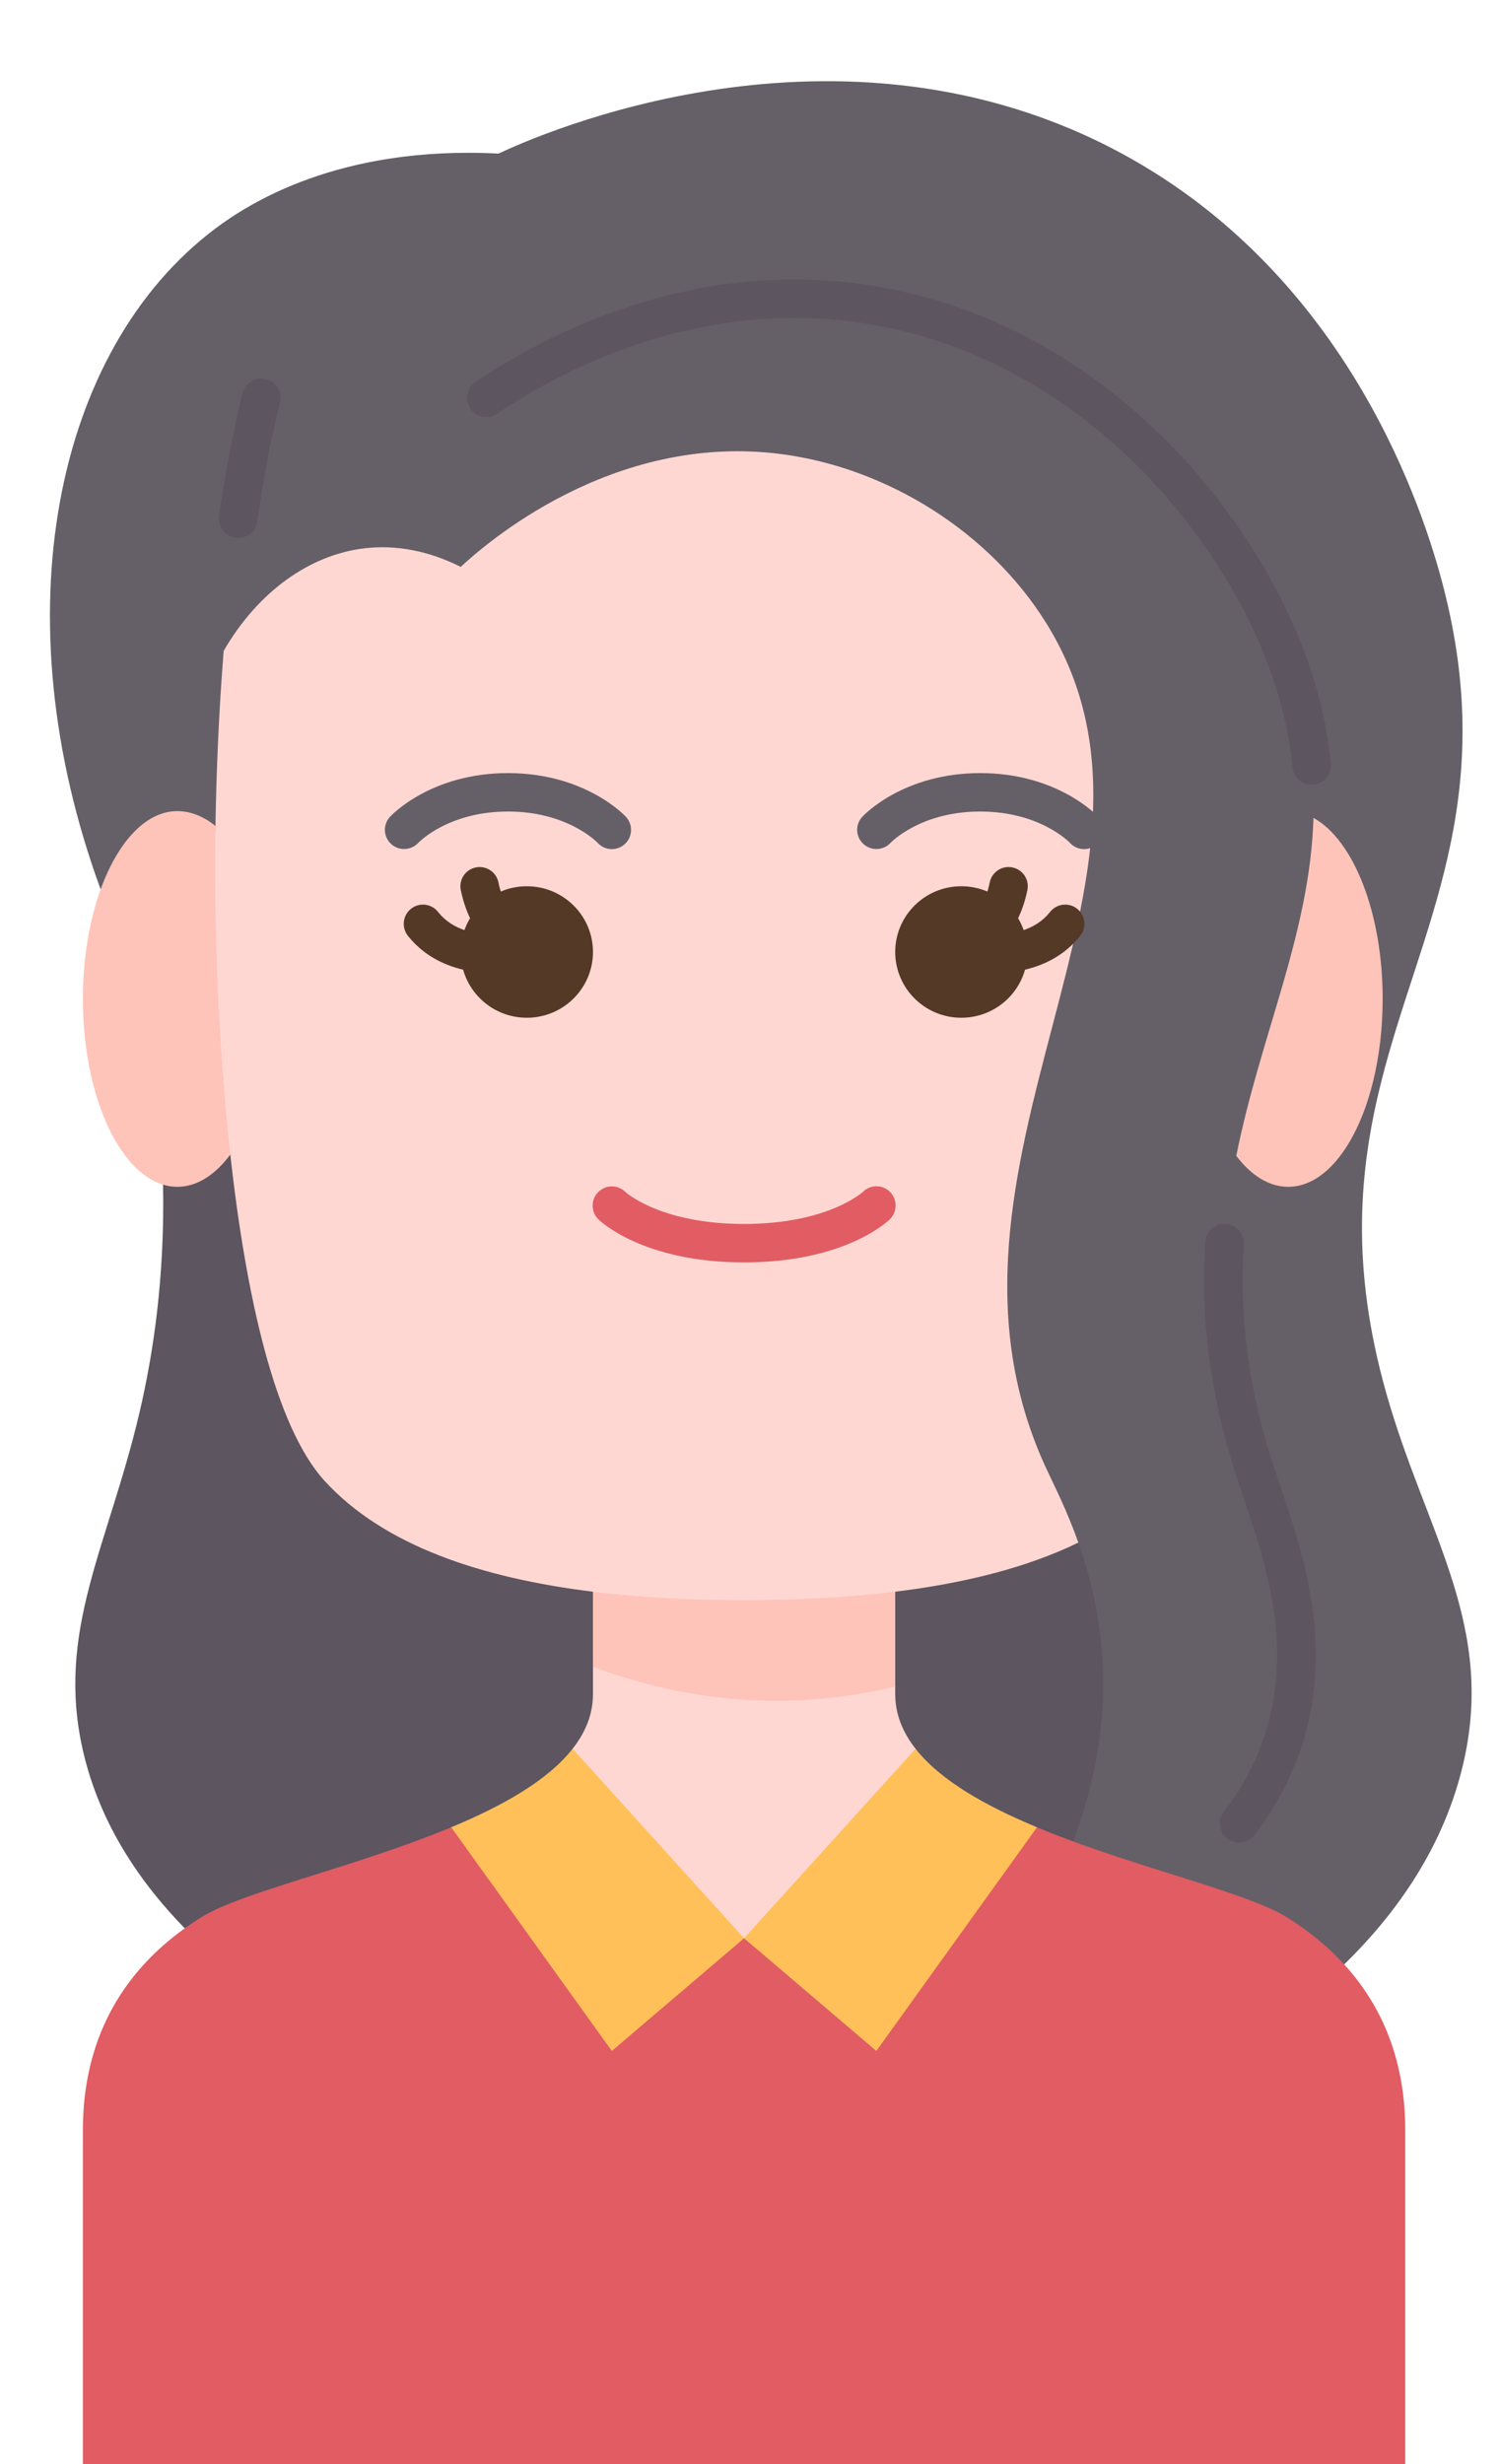 <?xml version="1.0" encoding="UTF-8"?><svg xmlns="http://www.w3.org/2000/svg" xmlns:xlink="http://www.w3.org/1999/xlink" height="512.9" preserveAspectRatio="xMidYMid meet" version="1.0" viewBox="-10.4 -16.9 312.1 512.9" width="312.1" zoomAndPan="magnify"><g><g id="change1_1"><path d="M37.549,223.408l-14,6.26c0.36,19.11-1.97,34.89-4.89,47.37c-6.52,27.84-17.48,45.51-11.8,70.38 c3.61,15.83,12.49,28.1,21.21,37.03c39.075,6.796,72.997,5.431,80.75-37.37C177.602,309.803,131.846,267.641,37.549,223.408z" fill="#5d5560"/></g><g id="change1_2"><path d="M214.119,304.168c-17.601-22.401-32.638-27.123-38.13,10.22v0.01 c-15.209,14.893-16.603,26.462,4.24,32.68c3.203,17.29,10.948,28.198,32.8,19.28C240.274,345.317,240.763,324.586,214.119,304.168z" fill="#5d5560"/></g><g id="change2_1"><path d="M278.249,273.128c-7.54-26.58-5.64-46.73-1.04-64.98c8.08-32.06,24.52-58.25,12.84-103.15 c-3.86-14.84-19.2-64.15-66.86-89.93c-59.08-31.96-121.86-3.72-129.8,0c-33.31-1.72-52.12,10.47-59,15.64 c-33.43,25.16-44.75,80.42-23.84,137.49h0.01l203.56,135.97c2.61,7.39,4.91,16.66,5.13,27.61c0.28,13.27-2.58,25-6.22,34.58 c6.725,19.36,23.214,29.978,56.44,25.61l0.01-0.01c9.81-9.59,20.1-23.02,24.5-40.63 C301.389,321.728,286.609,302.608,278.249,273.128z" fill="#655f68"/></g><g id="change3_1"><path d="M282.179,426.478v69.52H6.859v-69.52c0-18.77,8.02-32.56,21.21-42.03c1.15-0.82,2.34-1.62,3.57-2.38 c8.41-5.21,32.19-10.44,51.9-18.65l33.887,28.55l27.093-5.45l23.641,5.45l37.349-28.55c2.45,1.03,4.98,2.01,7.52,2.94 c7.96,2.93,16.16,5.46,23.47,7.76c9.11,2.88,16.82,5.42,20.9,7.95c4.58,2.83,8.64,6.13,12.07,9.9 C277.529,400.778,282.179,412.188,282.179,426.478z" fill="#e15c63"/></g><g id="change4_1"><path d="M205.509,363.418l-33.45,46.56l-27.54-23.46c-0.958-23.139,11.799-35.623,35.71-39.44 C185.429,353.708,194.869,358.998,205.509,363.418z" fill="#ffc05a"/></g><g id="change4_2"><path d="M108.819,347.078c24.375,1.593,34.54,16.346,35.7,39.44l-27.53,23.46l-33.45-46.56 C94.169,358.998,103.619,353.708,108.819,347.078z" fill="#ffc05a"/></g><g id="change5_1"><path d="M277.479,191.018c0,6.08-0.7,11.82-1.94,16.95c-3.17,13.1-9.91,22.15-17.72,22.15 c-4,0-7.72-2.37-10.82-6.44c5.02-25.1,15.36-46.33,16.07-70.35h0.01C271.379,157.908,277.479,173.048,277.479,191.018z" fill="#fec4b9"/></g><g id="change5_2"><path d="M34.459,155.028c-2.35-1.98-5.22-3.11-7.93-3.11c-6.58,0-12.4,6.42-15.97,16.28 c-2.33,6.42-3.7,14.3-3.7,22.82c0,19.58,7.24,35.8,16.69,38.65c0.97,0.3,1.97,0.45,2.98,0.45c4.08,0,7.87-2.48,11.02-6.71 L34.459,155.028z" fill="#fec4b9"/></g><g id="change6_1"><path d="M175.989,314.388c14.12-1.73,27.24-4.92,38.13-10.22c-2.4-6.77-5.07-11.96-6.67-15.4 c-29.33-63.18,32.63-123.45,0-175.95c-11.82-19.03-33.12-32.3-55.06-35.19c-35.6-4.7-62.38,19.31-66.87,23.46 c-4.59-2.31-11.53-4.78-19.66-3.91c-11.9,1.27-22.72,9.32-29.69,21.4c-1.01,12.65-1.53,25.19-1.71,36.45 c-0.05,2.97-0.07,5.85-0.07,8.62c0,17.35,0.87,39,3.16,59.76c3.23,29.14,9.25,56.55,19.63,67.91 c12.35,13.52,32.78,20.24,55.88,23.07v0.01v21.29c0,4.2-1.55,7.97-4.24,11.39l35.7,39.44l35.71-39.44 c-2.69-3.42-4.24-7.19-4.24-11.39v-21.29V314.388z" fill="#ffd7d2"/></g><g id="change7_1"><path d="M203.499,180.648c-0.16-3.93-2-7.44-4.83-9.82c-2.4-2.04-5.51-3.27-8.92-3.27 c-7.6,0-13.76,6.13-13.76,13.68c0,7.56,6.16,13.69,13.76,13.69c7.61,0,13.77-6.13,13.77-13.69 C203.519,181.038,203.519,180.838,203.499,180.648z" fill="#543927"/></g><g id="change7_2"><path d="M99.289,167.558c-3.4,0-6.51,1.23-8.91,3.27c-2.84,2.38-4.68,5.89-4.84,9.82 c-0.02,0.19-0.02,0.39-0.02,0.59c0,7.56,6.17,13.69,13.77,13.69c7.6,0,13.77-6.13,13.77-13.69 C113.059,173.688,106.889,167.558,99.289,167.558z" fill="#543927"/></g><g id="change5_3"><path d="M175.989,314.398v19.74c-21,5.03-41.98,3.67-62.93-4.12v-15.62v-0.01 c10.12,1.25,20.76,1.75,31.46,1.75c10.7,0,21.35-0.5,31.47-1.75V314.398z" fill="#fec4b9"/></g><g id="change1_3"><path d="M44.976,62.019c-2.144-0.539-4.315,0.76-4.855,2.903c-1.877,7.456-3.524,16.065-4.898,25.59 c-0.315,2.187,1.201,4.215,3.388,4.53c0.194,0.028,0.386,0.042,0.576,0.042c1.956,0,3.667-1.437,3.954-3.429 c1.335-9.253,2.929-17.59,4.738-24.78C48.417,64.732,47.117,62.558,44.976,62.019z" fill="#5d5560"/></g><g id="change2_2"><path d="M76.649,158.563c0.255-0.268,6.392-6.556,18.711-6.556s18.456,6.288,18.689,6.532 c0.788,0.855,1.863,1.289,2.941,1.289c0.97,0,1.941-0.35,2.71-1.059c1.625-1.498,1.728-4.028,0.229-5.652 c-0.343-0.372-8.581-9.109-24.57-9.109s-24.228,8.737-24.57,9.109c-1.489,1.615-1.386,4.115,0.217,5.617 C72.607,160.236,75.134,160.153,76.649,158.563z" fill="#655f68"/></g><g id="change2_3"><path d="M193.69,144.008c-15.99,0-24.229,8.737-24.571,9.109c-1.489,1.615-1.386,4.115,0.217,5.617 c1.602,1.502,4.127,1.419,5.643-0.17c0.255-0.268,6.392-6.556,18.712-6.556c12.271,0,18.406,6.237,18.708,6.552 c0.787,0.842,1.854,1.269,2.923,1.269c0.97,0,1.941-0.35,2.71-1.059c1.625-1.498,1.728-4.028,0.229-5.652 C217.917,152.744,209.679,144.008,193.69,144.008z" fill="#655f68"/></g><g id="change3_2"><path d="M169.274,231.157c-0.07,0.067-7.278,6.691-24.755,6.691c-17.466,0-24.674-6.625-24.71-6.658 c-1.567-1.558-4.101-1.55-5.656,0.018c-1.558,1.567-1.55,4.1,0.018,5.657c0.369,0.367,9.282,8.983,30.349,8.983 c21.078,0,29.99-8.616,30.359-8.983c1.567-1.558,1.593-4.107,0.035-5.674C173.356,229.623,170.841,229.598,169.274,231.157z" fill="#e15c63"/></g><g id="change7_3"><path d="M103.242,180.627c-0.01-0.065-0.035-0.123-0.048-0.186c-0.029-0.14-0.064-0.277-0.107-0.413 c-0.037-0.117-0.078-0.231-0.126-0.343c-0.054-0.127-0.115-0.25-0.182-0.371c-0.058-0.104-0.117-0.206-0.184-0.304 c-0.08-0.118-0.167-0.23-0.26-0.34c-0.074-0.087-0.149-0.171-0.229-0.251c-0.102-0.102-0.21-0.196-0.324-0.287 c-0.094-0.075-0.19-0.145-0.29-0.212c-0.063-0.042-0.115-0.094-0.181-0.132c-3.531-2.068-5.878-4.794-7.175-8.331 c-0.315-0.865-0.57-1.77-0.756-2.69c-0.438-2.166-2.546-3.562-4.714-3.128c-2.165,0.438-3.565,2.548-3.128,4.713 c0.266,1.313,0.63,2.608,1.085,3.854c0.69,1.883,1.599,3.622,2.703,5.225c-0.916-0.145-1.781-0.344-2.588-0.597 c-2.536-0.797-4.479-2.083-5.94-3.934c-1.368-1.733-3.882-2.029-5.618-0.659c-1.733,1.369-2.028,3.884-0.659,5.618 c2.455,3.108,5.759,5.331,9.822,6.607c2.687,0.842,5.666,1.265,8.904,1.265c2.077,0,4.262-0.176,6.543-0.523 c0.006-0.001,0.011-0.001,0.017-0.002c0.031-0.005,0.061-0.008,0.092-0.013c0.028-0.004,0.053-0.016,0.082-0.021 c0.208-0.037,0.412-0.09,0.612-0.159c0.044-0.015,0.089-0.027,0.132-0.044c0.211-0.081,0.415-0.182,0.61-0.298 c0.046-0.028,0.09-0.058,0.135-0.087c0.164-0.107,0.321-0.225,0.469-0.357c0.03-0.026,0.061-0.05,0.09-0.077 c0.164-0.154,0.315-0.325,0.454-0.509c0.032-0.043,0.059-0.088,0.09-0.132c0.057-0.082,0.117-0.16,0.168-0.247 c0.029-0.05,0.044-0.103,0.07-0.153c0.067-0.126,0.125-0.256,0.178-0.389c0.046-0.116,0.09-0.231,0.125-0.349 c0.037-0.126,0.065-0.253,0.089-0.383c0.025-0.131,0.047-0.261,0.058-0.392c0.011-0.122,0.013-0.245,0.012-0.369 c-0.001-0.144-0.007-0.285-0.023-0.427C103.245,180.74,103.251,180.684,103.242,180.627z" fill="#543927"/></g><g id="change7_4"><path d="M213.859,172.239c-1.732-1.369-4.249-1.074-5.618,0.659c-1.462,1.85-3.404,3.137-5.938,3.933 c-0.808,0.253-1.673,0.452-2.589,0.598c1.105-1.603,2.017-3.343,2.712-5.228c0.456-1.249,0.821-2.545,1.084-3.853 c0.437-2.166-0.966-4.275-3.132-4.711c-2.165-0.437-4.274,0.967-4.71,3.132c-0.185,0.913-0.438,1.817-0.752,2.675 c-1.308,3.546-3.659,6.275-7.188,8.342c-0.059,0.034-0.105,0.081-0.161,0.117c-0.116,0.076-0.227,0.157-0.335,0.245 c-0.099,0.081-0.194,0.164-0.284,0.253c-0.093,0.092-0.179,0.188-0.263,0.288c-0.083,0.099-0.161,0.2-0.233,0.307 c-0.073,0.106-0.138,0.217-0.2,0.331c-0.063,0.115-0.12,0.231-0.171,0.351c-0.049,0.115-0.091,0.233-0.13,0.354 c-0.043,0.135-0.077,0.27-0.106,0.408c-0.013,0.064-0.039,0.122-0.049,0.188c-0.009,0.057-0.003,0.113-0.009,0.169 c-0.016,0.142-0.022,0.283-0.023,0.427c-0.001,0.124,0.001,0.247,0.012,0.369c0.012,0.132,0.033,0.261,0.058,0.392 c0.025,0.13,0.052,0.257,0.089,0.383c0.035,0.118,0.079,0.233,0.125,0.349c0.054,0.134,0.111,0.263,0.178,0.389 c0.027,0.05,0.041,0.104,0.07,0.153c0.051,0.087,0.112,0.166,0.168,0.247c0.03,0.044,0.058,0.089,0.09,0.132 c0.139,0.185,0.29,0.355,0.454,0.509c0.029,0.027,0.06,0.05,0.09,0.077c0.148,0.132,0.305,0.25,0.469,0.357 c0.045,0.029,0.088,0.06,0.135,0.087c0.196,0.116,0.399,0.217,0.61,0.298c0.043,0.016,0.088,0.029,0.132,0.044 c0.2,0.069,0.404,0.122,0.612,0.159c0.028,0.005,0.053,0.017,0.082,0.021c0.031,0.005,0.061,0.008,0.092,0.013 c0.006,0.001,0.011,0.002,0.017,0.002c2.281,0.348,4.465,0.523,6.542,0.523c3.239,0,6.219-0.422,8.908-1.265 c4.061-1.275,7.364-3.499,9.819-6.606C215.887,176.123,215.592,173.608,213.859,172.239z" fill="#543927"/></g><g id="change1_4"><path d="M254.526,287.54c-5.007-15.533-6.968-30.394-5.994-45.434c0.144-2.205-1.528-4.107-3.732-4.25 c-2.193-0.153-4.107,1.528-4.25,3.733c-1.041,16.063,1.04,31.897,6.362,48.405c0.502,1.557,1.058,3.197,1.64,4.915 c4.574,13.504,10.84,31.998,3.758,51.118c-1.843,4.969-4.495,9.734-7.883,14.163c-1.343,1.755-1.008,4.265,0.747,5.607 c0.725,0.555,1.579,0.823,2.427,0.823c1.203,0,2.393-0.541,3.18-1.57c3.872-5.062,6.91-10.526,9.03-16.243 c8.068-21.78,1.276-41.827-3.682-56.465C255.559,290.664,255.016,289.062,254.526,287.54z" fill="#5d5560"/></g><g id="change1_5"><path d="M259.751,115.189c-12.179-29.216-42.96-65.813-89.63-72.797 c-36.631-5.476-66.778,10.297-81.493,20.186c-1.833,1.232-2.32,3.718-1.088,5.551c1.23,1.833,3.716,2.321,5.551,1.088 c13.751-9.243,41.891-23.991,75.847-18.914c43.375,6.491,72.052,40.668,83.429,67.963c3.464,8.308,5.543,16.333,6.355,24.535 c0.204,2.064,1.944,3.606,3.976,3.606c0.132,0,0.266-0.007,0.399-0.02c2.198-0.218,3.804-2.177,3.586-4.375 C265.791,133.012,263.524,124.238,259.751,115.189z" fill="#5d5560"/></g></g></svg>